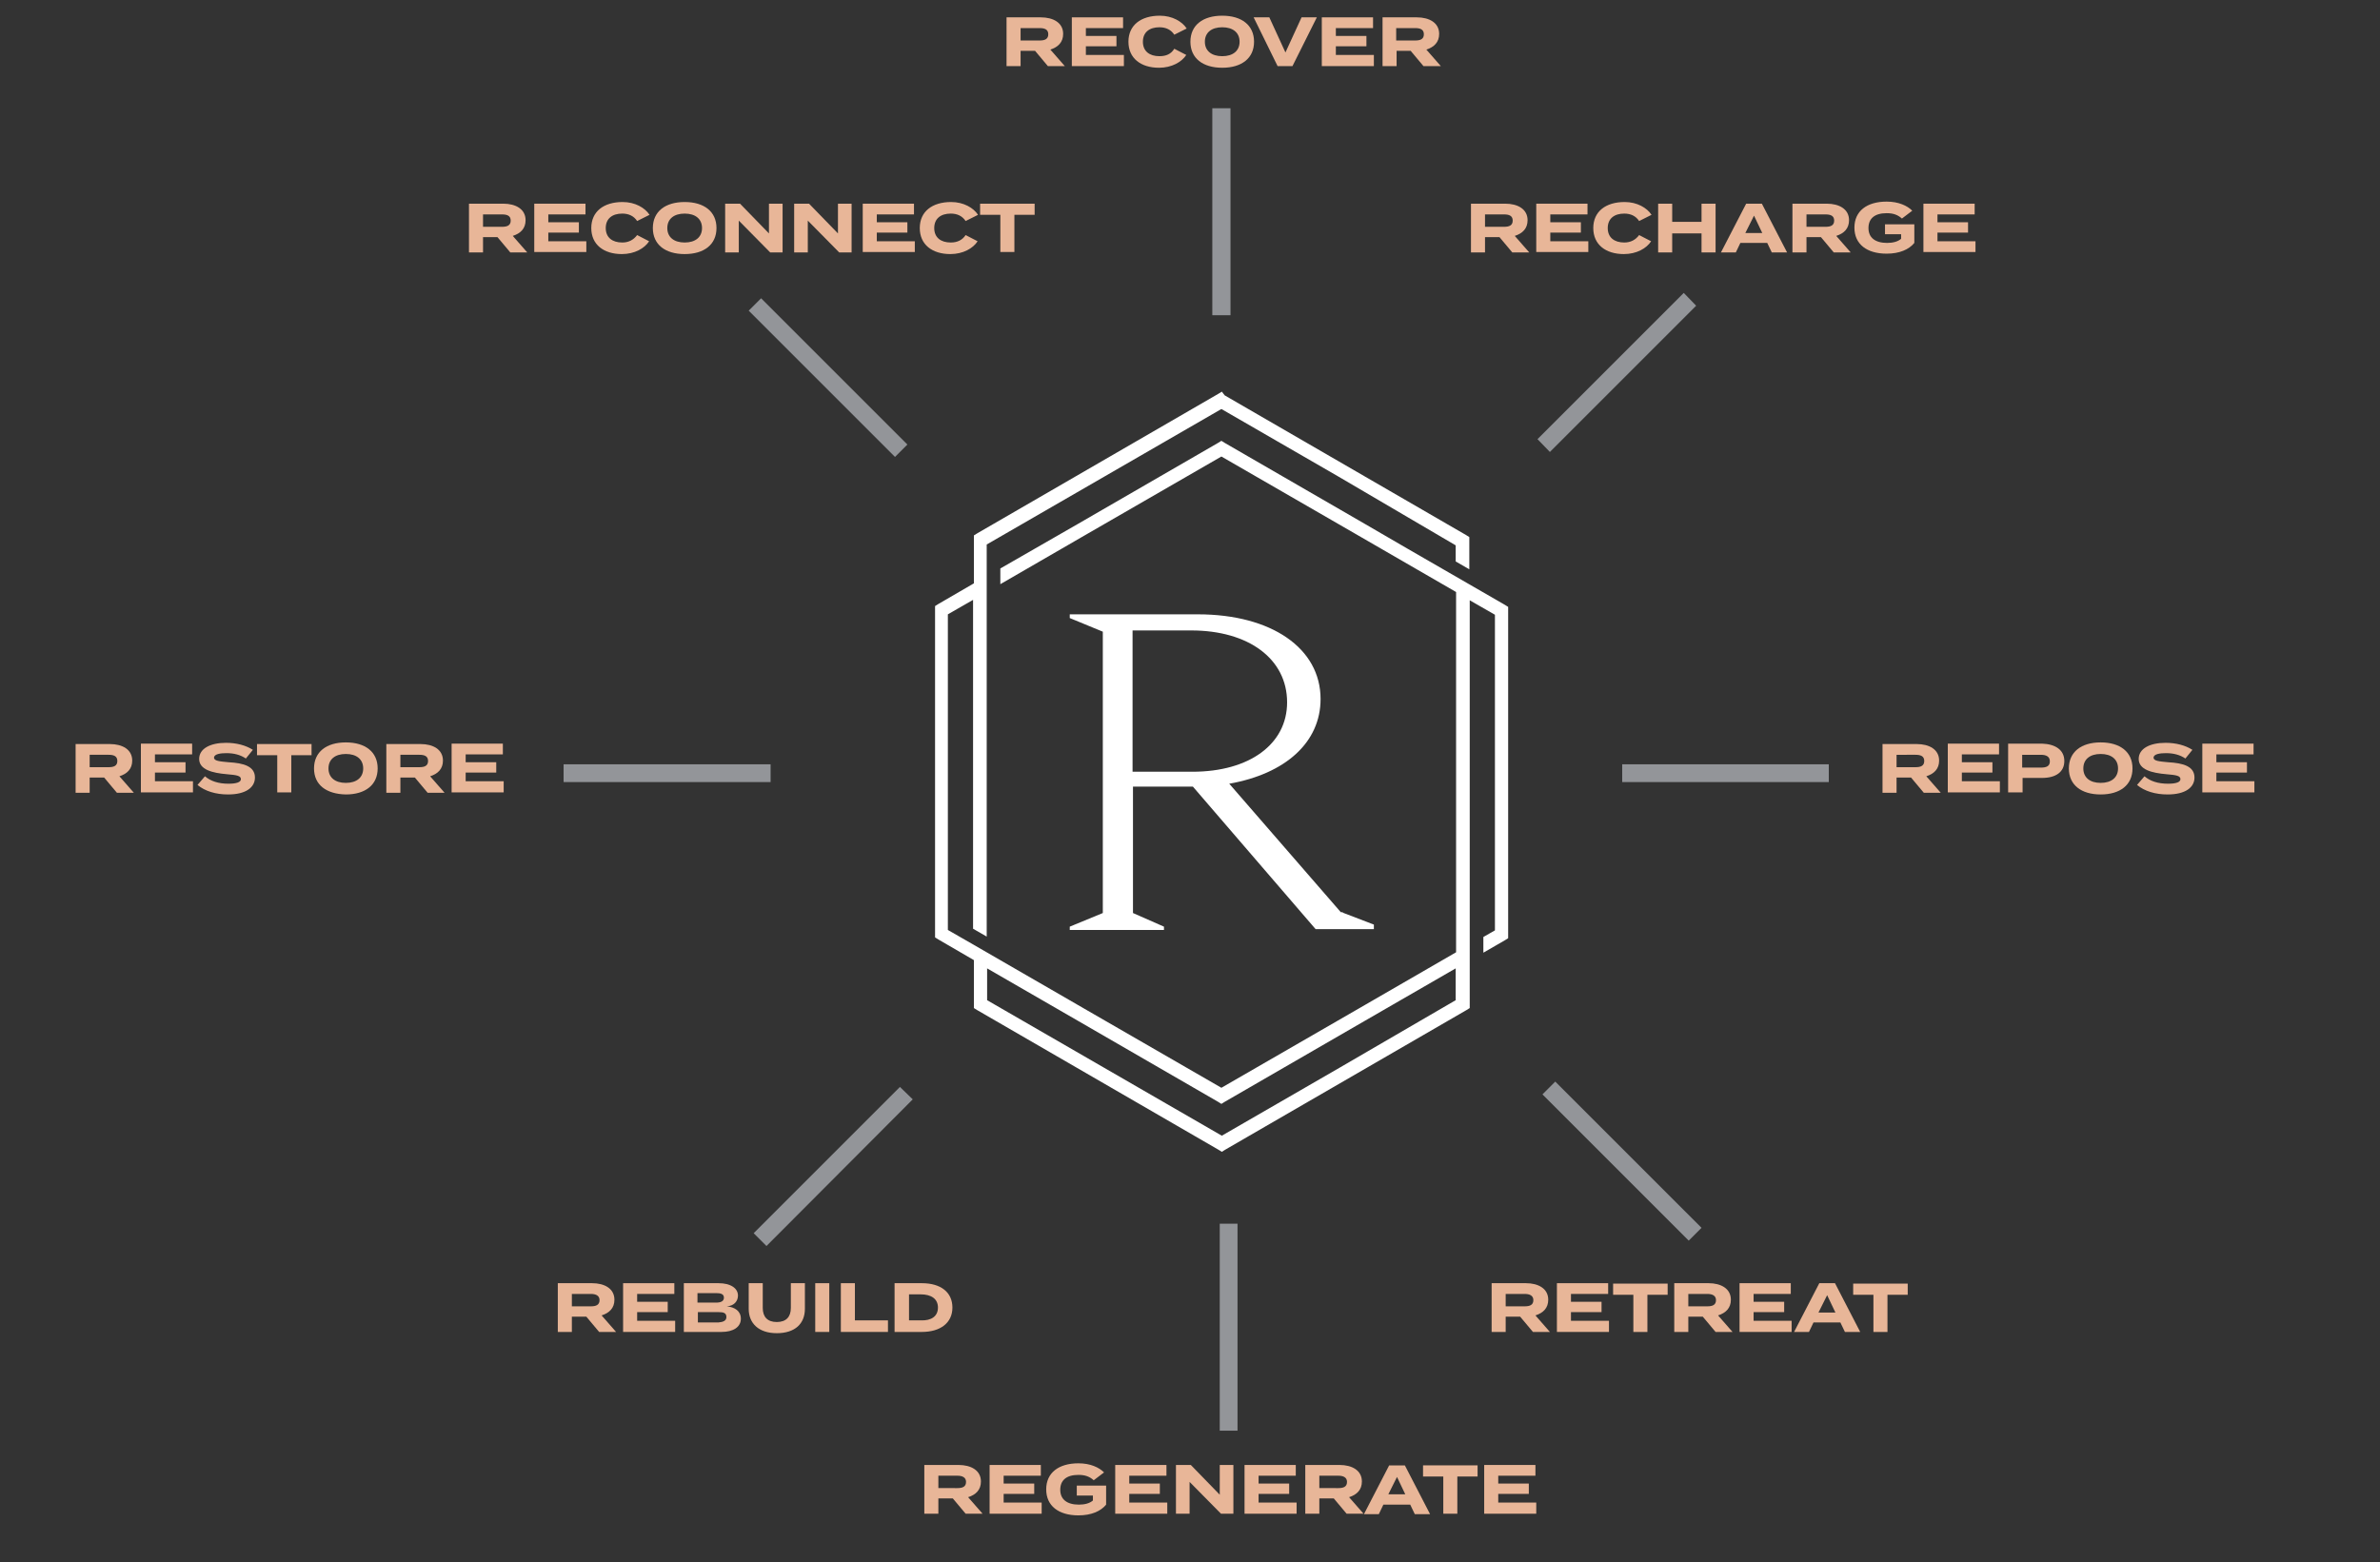<?xml version="1.0" encoding="utf-8"?>
<!-- Generator: Adobe Illustrator 27.4.1, SVG Export Plug-In . SVG Version: 6.00 Build 0)  -->
<svg version="1.1" id="Layer_1" xmlns="http://www.w3.org/2000/svg" xmlns:xlink="http://www.w3.org/1999/xlink" x="0px" y="0px"
	 viewBox="0 0 576 378.2" style="enable-background:new 0 0 576 378.2;" xml:space="preserve">
<rect x="0" y="0" width="576" height="378.2" fill="#333333" stroke="none"/>
<style type="text/css">
	.st0{fill:#FFFFFF;}
	.st1{fill:#939599;}
	.st2{fill:#E8B698;}
</style>
<g>
	<g>
		<path class="st0" d="M296.4,95.7l29.2,16.9l0,0l29.2,16.9l0.8,0.5v1v6.8l-3.3-1.9v-3.9L324,115.4v0L295.6,99l-28.4,16.4v0
			l-28.4,16.4c0,12.8,0,25.5,0,38.3v39.2v17.4l-3.3-1.9v-15.5v-64.1l-6.1,3.5v38.2v38.2l6.1,3.5v0c9,5.2,18,10.4,27,15.6v0
			l33.1,19.1l33.1-19.1v0l23.7-13.7v-87.2l-23.7-13.7v0l-33.1-19.1l-33.1,19.1v0l-20.4,11.8v-3.8l18.8-10.8l0,0l33.9-19.6l0.8-0.5
			l0.8,0.5l33.9,19.6l0,0l10.5,6.1l0,0c7.8,4.5,15.6,9,23.4,13.5l0.8,0.5v1v39.1v39.1v1l-0.8,0.5l-5.2,3v-3.8l2.8-1.6v-38.2v-38.2
			l-6.1-3.5c0,32.6,0,65.2,0,97.8v0.9l-0.8,0.5l-29.2,16.9l-29.2,16.9l-0.8,0.5l-0.8-0.5l-29.2-16.9l-29.2-16.9l-0.8-0.5V243v-10.6
			l-8.6-5l-0.8-0.5v-1v-39.1v-39.1v-1l0.8-0.5l8.6-5v-10.6v-1l0.8-0.5l29.2-16.9l0,0l29.2-16.9l0.8-0.5L296.4,95.7L296.4,95.7z
			 M352.3,242.1v-7.7l-22,12.7l0,0l-33.9,19.6l-0.8,0.5l-0.8-0.5l-33.9-19.6l0,0l-22-12.7v7.7l28.4,16.4l28.4,16.4l28.4-16.4
			L352.3,242.1L352.3,242.1z"/>
		<g>
			<path class="st0" d="M258.8,148.7h31.1c17.8,0,29.7,8.2,29.7,20.5c0,10.5-8.5,18.1-22.1,20.5l27,31.1h0.4
				c0.1,0.1,0.2,0.2,0.3,0.2l7.3,2.8v1.1h-14.1l-29.7-34.5c-0.4,0-0.9,0-1.3,0h-13.2V221l7.5,3.3v0.8h-22.8v-0.8l8-3.3v-68.1l-8-3.3
				V148.7z M288.6,186.8c13.8,0,22.9-6.7,22.9-16.8c0-10.5-9.3-17.4-23.2-17.4h-14.2v34.2H288.6z"/>
		</g>
	</g>
	<polygon class="st1" points="297.8,26.2 297.8,76.3 293.4,76.3 293.4,26.2 297.8,26.2 	"/>
	<polygon class="st1" points="184.2,72.2 219.6,107.6 216.6,110.6 181.2,75.2 184.2,72.2 	"/>
	<polygon class="st1" points="136.4,185 186.5,185 186.5,189.3 136.4,189.3 136.4,185 	"/>
	<polygon class="st1" points="392.6,185 442.6,185 442.6,189.3 392.6,189.3 392.6,185 	"/>
	<polygon class="st1" points="182.4,298.5 217.8,263.1 220.9,266.1 185.5,301.6 182.4,298.5 	"/>
	<polygon class="st1" points="295.2,346.3 295.2,296.2 299.5,296.2 299.5,346.3 295.2,346.3 	"/>
	<polygon class="st1" points="408.7,300.3 373.3,264.9 376.4,261.8 411.8,297.2 408.7,300.3 	"/>
	<polygon class="st1" points="410.5,74 375.1,109.4 372.1,106.3 407.5,70.9 410.5,74 	"/>
	<g>
		<path class="st2" d="M366,61.1l-3.1-3.7h-3.5v3.7H356V49.3h8.3c3,0,5.4,1.3,5.4,4c0,2-1.2,3.2-3.1,3.8l3.5,4H366z M364,54.9
			c1.2,0,2.1-0.3,2.1-1.5s-0.9-1.5-2.1-1.5h-4.6v3H364z"/>
		<path class="st2" d="M384.4,58.4v2.6h-12.6V49.3h12.4v2.6h-9v1.9h7.4v2.5h-7.4v2.1H384.4z"/>
		<path class="st2" d="M396.7,56.9l2.9,1.5c-1.1,1.7-3.5,3.1-6.6,3.1c-4.4,0-7.4-2.3-7.4-6.3s3-6.3,7.6-6.3c3,0,5.4,1.4,6.5,3.1
			l-3,1.5c-0.8-1.2-2-1.8-3.6-1.8c-2.4,0-4,1.2-4,3.5s1.6,3.5,4,3.5C394.6,58.7,395.8,58.1,396.7,56.9z"/>
		<path class="st2" d="M415.2,49.3v11.8h-3.4v-4.6h-7.1v4.6h-3.4V49.3h3.4v4.4h7.1v-4.4H415.2z"/>
		<path class="st2" d="M427.7,58.8h-6.5l-1.1,2.3h-3.6l6.1-11.8h3.8l6.1,11.8h-3.7L427.7,58.8z M426.5,56.4l-2-4.2l-2.1,4.2H426.5z"
			/>
		<path class="st2" d="M443.8,61.1l-3.1-3.7h-3.5v3.7h-3.4V49.3h8.3c3,0,5.4,1.3,5.4,4c0,2-1.2,3.2-3.1,3.8l3.5,4H443.8z
			 M441.8,54.9c1.2,0,2.1-0.3,2.1-1.5s-0.9-1.5-2.1-1.5h-4.6v3H441.8z"/>
		<path class="st2" d="M463.3,58.8c-1.3,1.6-3.6,2.6-6.7,2.6c-4.8,0-7.8-2.3-7.8-6.3c0-4,3-6.3,7.8-6.3c2.9,0,5,1,6.2,2.2l-2.5,1.9
			c-1-0.9-2.1-1.3-3.7-1.3c-2.9,0-4.4,1.3-4.4,3.6c0,2.3,1.6,3.6,4.5,3.6c1.4,0,2.6-0.3,3.4-1v-1.1h-3.9v-2.4h7.1V58.8z"/>
		<path class="st2" d="M478.1,58.4v2.6h-12.6V49.3h12.4v2.6h-9v1.9h7.4v2.5h-7.4v2.1H478.1z"/>
	</g>
	<g>
		<path class="st2" d="M253.6,16l-3.1-3.7H247V16h-3.4V4.2h8.3c3,0,5.4,1.3,5.4,4c0,2-1.2,3.2-3.1,3.8l3.5,4H253.6z M251.6,9.8
			c1.2,0,2.1-0.3,2.1-1.5s-0.9-1.5-2.1-1.5H247v3H251.6z"/>
		<path class="st2" d="M272,13.4V16h-12.6V4.2h12.4v2.6h-9v1.9h7.4v2.5h-7.4v2.1H272z"/>
		<path class="st2" d="M284.2,11.8l2.9,1.5c-1.1,1.7-3.5,3.1-6.6,3.1c-4.4,0-7.4-2.3-7.4-6.3s3-6.3,7.6-6.3c3,0,5.4,1.4,6.5,3.1
			l-3,1.5c-0.8-1.2-2-1.8-3.6-1.8c-2.4,0-4,1.2-4,3.5s1.6,3.5,4,3.5C282.2,13.6,283.4,13.1,284.2,11.8z"/>
		<path class="st2" d="M288.1,10.1c0-4,3-6.3,7.7-6.3c4.7,0,7.7,2.3,7.7,6.3c0,4-3,6.3-7.7,6.3C291.1,16.4,288.1,14.1,288.1,10.1z
			 M300,10.1c0-2.2-1.6-3.5-4.2-3.5c-2.6,0-4.2,1.3-4.2,3.5c0,2.2,1.6,3.5,4.2,3.5C298.4,13.6,300,12.3,300,10.1z"/>
		<path class="st2" d="M307.2,4.2l3.9,8.5l3.9-8.5h3.7L312.8,16h-3.6l-5.8-11.8H307.2z"/>
		<path class="st2" d="M332.5,13.4V16h-12.6V4.2h12.4v2.6h-9v1.9h7.4v2.5h-7.4v2.1H332.5z"/>
		<path class="st2" d="M344.5,16l-3.1-3.7H338V16h-3.4V4.2h8.3c3,0,5.4,1.3,5.4,4c0,2-1.2,3.2-3.1,3.8l3.5,4H344.5z M342.5,9.8
			c1.2,0,2.1-0.3,2.1-1.5s-0.9-1.5-2.1-1.5h-4.6v3H342.5z"/>
	</g>
	<g>
		<path class="st2" d="M123.5,61.1l-3.1-3.7h-3.5v3.7h-3.4V49.3h8.3c3,0,5.4,1.3,5.4,4c0,2-1.2,3.2-3.1,3.8l3.5,4H123.5z
			 M121.5,54.9c1.2,0,2.1-0.3,2.1-1.5s-0.9-1.5-2.1-1.5h-4.6v3H121.5z"/>
		<path class="st2" d="M141.9,58.4v2.6h-12.6V49.3h12.4v2.6h-9v1.9h7.4v2.5h-7.4v2.1H141.9z"/>
		<path class="st2" d="M154.2,56.9l2.9,1.5c-1.1,1.7-3.5,3.1-6.6,3.1c-4.4,0-7.4-2.3-7.4-6.3s3-6.3,7.6-6.3c3,0,5.4,1.4,6.5,3.1
			l-3,1.5c-0.8-1.2-2-1.8-3.6-1.8c-2.4,0-4,1.2-4,3.5s1.6,3.5,4,3.5C152.1,58.7,153.3,58.1,154.2,56.9z"/>
		<path class="st2" d="M158,55.2c0-4,3-6.3,7.7-6.3s7.7,2.3,7.7,6.3c0,4-3,6.3-7.7,6.3S158,59.2,158,55.2z M169.9,55.2
			c0-2.2-1.6-3.5-4.2-3.5c-2.6,0-4.2,1.3-4.2,3.5c0,2.2,1.6,3.5,4.2,3.5C168.3,58.7,169.9,57.4,169.9,55.2z"/>
		<path class="st2" d="M189.4,49.3v11.8h-3l-7.6-7.7v7.7h-3.3V49.3h3.6l7,7.2v-7.2H189.4z"/>
		<path class="st2" d="M206.1,49.3v11.8h-3l-7.6-7.7v7.7h-3.3V49.3h3.6l7,7.2v-7.2H206.1z"/>
		<path class="st2" d="M221.4,58.4v2.6h-12.6V49.3h12.4v2.6h-9v1.9h7.4v2.5h-7.4v2.1H221.4z"/>
		<path class="st2" d="M233.7,56.9l2.9,1.5c-1.1,1.7-3.5,3.1-6.6,3.1c-4.4,0-7.4-2.3-7.4-6.3s3-6.3,7.6-6.3c3,0,5.4,1.4,6.5,3.1
			l-3,1.5c-0.8-1.2-2-1.8-3.6-1.8c-2.4,0-4,1.2-4,3.5s1.6,3.5,4,3.5C231.7,58.7,232.9,58.1,233.7,56.9z"/>
		<path class="st2" d="M250.4,52h-4.9v9h-3.4v-9h-4.9v-2.7h13.2V52z"/>
	</g>
	<g>
		<path class="st2" d="M28.3,191.9l-3.1-3.7h-3.5v3.7h-3.4v-11.8h8.3c3,0,5.4,1.3,5.4,4c0,2-1.2,3.2-3.1,3.8l3.5,4H28.3z
			 M26.3,185.7c1.2,0,2.1-0.3,2.1-1.5s-0.9-1.5-2.1-1.5h-4.6v3H26.3z"/>
		<path class="st2" d="M46.7,189.2v2.6H34.1v-11.8h12.4v2.6h-9v1.9h7.4v2.5h-7.4v2.1H46.7z"/>
		<path class="st2" d="M61.7,188.2c0,2.4-2.2,4.1-6.5,4.1c-3,0-5.6-0.8-7.4-2.3l1.8-2.1c1.4,1.2,3.3,1.8,5.7,1.8c2,0,3-0.4,3-1.1
			c0-0.8-0.9-1-3.4-1.2c-3.5-0.3-6.7-1.1-6.7-3.7c0-2.5,2.7-3.9,6.5-3.9c2.5,0,4.8,0.6,6.5,1.7l-1.7,2.1c-1.3-0.9-2.9-1.3-4.7-1.3
			c-1.4,0-3,0.2-3,1.1c0,0.8,1.4,0.9,3.5,1.1C59,184.7,61.7,185.5,61.7,188.2z"/>
		<path class="st2" d="M75.4,182.8h-4.9v9h-3.4v-9h-4.9v-2.7h13.2V182.8z"/>
		<path class="st2" d="M76,186c0-4,3-6.3,7.7-6.3c4.7,0,7.7,2.3,7.7,6.3s-3,6.3-7.7,6.3C79,192.2,76,190,76,186z M87.9,186
			c0-2.2-1.6-3.5-4.2-3.5c-2.6,0-4.2,1.3-4.2,3.5c0,2.2,1.6,3.5,4.2,3.5C86.3,189.5,87.9,188.2,87.9,186z"/>
		<path class="st2" d="M103.5,191.9l-3.1-3.7h-3.5v3.7h-3.4v-11.8h8.3c3,0,5.4,1.3,5.4,4c0,2-1.2,3.2-3.1,3.8l3.5,4H103.5z
			 M101.5,185.7c1.2,0,2.1-0.3,2.1-1.5s-0.9-1.5-2.1-1.5h-4.6v3H101.5z"/>
		<path class="st2" d="M121.9,189.2v2.6h-12.6v-11.8h12.4v2.6h-9v1.9h7.4v2.5h-7.4v2.1H121.9z"/>
	</g>
	<g>
		<path class="st2" d="M465.6,191.9l-3.1-3.7H459v3.7h-3.4v-11.8h8.3c3,0,5.4,1.3,5.4,4c0,2-1.2,3.2-3.1,3.8l3.5,4H465.6z
			 M463.6,185.7c1.2,0,2.1-0.3,2.1-1.5s-0.9-1.5-2.1-1.5H459v3H463.6z"/>
		<path class="st2" d="M484,189.2v2.6h-12.6v-11.8h12.4v2.6h-9v1.9h7.4v2.5h-7.4v2.1H484z"/>
		<path class="st2" d="M499.6,184.2c0,2.7-2.1,4.1-5.4,4.1h-4.7v3.5H486v-11.8h8.2C497.4,180.1,499.6,181.5,499.6,184.2z
			 M496.1,184.3c0-1.2-0.9-1.6-2.2-1.6h-4.5v3.1h4.5C495.2,185.8,496.1,185.5,496.1,184.3z"/>
		<path class="st2" d="M500.7,186c0-4,3-6.3,7.7-6.3s7.7,2.3,7.7,6.3s-3,6.3-7.7,6.3S500.7,190,500.7,186z M512.6,186
			c0-2.2-1.6-3.5-4.2-3.5c-2.6,0-4.2,1.3-4.2,3.5c0,2.2,1.6,3.5,4.2,3.5C511,189.5,512.6,188.2,512.6,186z"/>
		<path class="st2" d="M531.1,188.2c0,2.4-2.2,4.1-6.5,4.1c-3,0-5.6-0.8-7.4-2.3l1.8-2.1c1.4,1.2,3.3,1.8,5.7,1.8c2,0,3-0.4,3-1.1
			c0-0.8-0.9-1-3.4-1.2c-3.5-0.3-6.7-1.1-6.7-3.7c0-2.5,2.7-3.9,6.5-3.9c2.5,0,4.8,0.6,6.5,1.7l-1.7,2.1c-1.3-0.9-2.9-1.3-4.7-1.3
			c-1.4,0-3,0.2-3,1.1c0,0.8,1.4,0.9,3.5,1.1C528.4,184.7,531.1,185.5,531.1,188.2z"/>
		<path class="st2" d="M545.6,189.2v2.6H533v-11.8h12.4v2.6h-9v1.9h7.4v2.5h-7.4v2.1H545.6z"/>
	</g>
	<g>
		<path class="st2" d="M145,322.4l-3.1-3.7h-3.5v3.7H135v-11.8h8.3c3,0,5.4,1.3,5.4,4c0,2-1.2,3.2-3.1,3.8l3.5,4H145z M143,316.2
			c1.2,0,2.1-0.3,2.1-1.5c0-1.1-0.9-1.5-2.1-1.5h-4.6v3H143z"/>
		<path class="st2" d="M163.4,319.8v2.6h-12.6v-11.8h12.4v2.6h-9v1.9h7.4v2.5h-7.4v2.1H163.4z"/>
		<path class="st2" d="M179.3,319.2c0,2-1.8,3.2-4.7,3.2h-9.1v-11.8h8.4c2.9,0,4.7,1.2,4.7,3c0,1.3-0.9,2.5-2.7,2.6
			C177.8,316.4,179.3,317.3,179.3,319.2z M168.8,315.3h4.5c1.1,0,1.9-0.3,1.9-1.2c0-0.9-0.8-1.1-1.9-1.1h-4.5V315.3z M175.8,318.8
			c0-1-0.7-1.2-1.9-1.2h-5v2.5h5C175,320,175.8,319.7,175.8,318.8z"/>
		<path class="st2" d="M194.8,310.6v6.2c0,3.6-2.4,5.9-6.8,5.9c-4.4,0-6.8-2.4-6.8-5.9v-6.2h3.4v6c0,2.1,1.1,3.4,3.4,3.4
			c2.3,0,3.4-1.3,3.4-3.4v-6H194.8z"/>
		<path class="st2" d="M197.3,322.4v-11.8h3.4v11.8H197.3z"/>
		<path class="st2" d="M214.9,319.6v2.8h-11.4v-11.8h3.4v9H214.9z"/>
		<path class="st2" d="M230.5,316.5c0,3.7-2.9,5.9-7.4,5.9h-6.6v-11.8h6.6C227.7,310.6,230.5,312.8,230.5,316.5z M227,316.5
			c0-2.1-1.6-3.2-4.2-3.2H220v6.3h2.9C225.4,319.7,227,318.6,227,316.5z"/>
	</g>
	<g>
		<path class="st2" d="M233.7,366.4l-3.1-3.7h-3.5v3.7h-3.4v-11.8h8.3c3,0,5.4,1.3,5.4,4c0,2-1.2,3.2-3.1,3.8l3.5,4H233.7z
			 M231.7,360.2c1.2,0,2.1-0.3,2.1-1.5c0-1.1-0.9-1.5-2.1-1.5h-4.6v3H231.7z"/>
		<path class="st2" d="M252.1,363.8v2.6h-12.6v-11.8h12.4v2.6h-9v1.9h7.4v2.5h-7.4v2.1H252.1z"/>
		<path class="st2" d="M267.7,364.2c-1.3,1.6-3.6,2.6-6.7,2.6c-4.8,0-7.8-2.3-7.8-6.3s3-6.3,7.8-6.3c2.9,0,5,1,6.2,2.2l-2.5,1.9
			c-1-0.9-2.1-1.3-3.7-1.3c-2.9,0-4.4,1.3-4.4,3.6c0,2.3,1.6,3.6,4.5,3.6c1.4,0,2.6-0.3,3.4-1V362h-3.9v-2.4h7.1V364.2z"/>
		<path class="st2" d="M282.5,363.8v2.6h-12.6v-11.8h12.4v2.6h-9v1.9h7.4v2.5h-7.4v2.1H282.5z"/>
		<path class="st2" d="M298.5,354.6v11.8h-3l-7.6-7.7v7.7h-3.3v-11.8h3.6l7,7.2v-7.2H298.5z"/>
		<path class="st2" d="M313.8,363.8v2.6h-12.6v-11.8h12.4v2.6h-9v1.9h7.4v2.5h-7.4v2.1H313.8z"/>
		<path class="st2" d="M325.9,366.4l-3.1-3.7h-3.5v3.7h-3.4v-11.8h8.3c3,0,5.4,1.3,5.4,4c0,2-1.2,3.2-3.1,3.8l3.5,4H325.9z
			 M323.9,360.2c1.2,0,2.1-0.3,2.1-1.5c0-1.1-0.9-1.5-2.1-1.5h-4.6v3H323.9z"/>
		<path class="st2" d="M341.3,364.2h-6.5l-1.1,2.3h-3.6l6.1-11.8h3.8l6.1,11.8h-3.7L341.3,364.2z M340.1,361.7l-2-4.2l-2.1,4.2
			H340.1z"/>
		<path class="st2" d="M357.6,357.4h-4.9v9h-3.4v-9h-4.9v-2.7h13.2V357.4z"/>
		<path class="st2" d="M371.8,363.8v2.6h-12.6v-11.8h12.4v2.6h-9v1.9h7.4v2.5h-7.4v2.1H371.8z"/>
	</g>
	<g>
		<path class="st2" d="M371,322.4l-3.1-3.7h-3.5v3.7H361v-11.8h8.3c3,0,5.4,1.3,5.4,4c0,2-1.2,3.2-3.1,3.8l3.5,4H371z M369,316.2
			c1.2,0,2.1-0.3,2.1-1.5c0-1.1-0.9-1.5-2.1-1.5h-4.6v3H369z"/>
		<path class="st2" d="M389.4,319.8v2.6h-12.6v-11.8h12.4v2.6h-9v1.9h7.4v2.5h-7.4v2.1H389.4z"/>
		<path class="st2" d="M403.6,313.4h-4.9v9h-3.4v-9h-4.9v-2.7h13.2V313.4z"/>
		<path class="st2" d="M415.2,322.4l-3.1-3.7h-3.5v3.7h-3.4v-11.8h8.3c3,0,5.4,1.3,5.4,4c0,2-1.2,3.2-3.1,3.8l3.5,4H415.2z
			 M413.2,316.2c1.2,0,2.1-0.3,2.1-1.5c0-1.1-0.9-1.5-2.1-1.5h-4.6v3H413.2z"/>
		<path class="st2" d="M433.6,319.8v2.6H421v-11.8h12.4v2.6h-9v1.9h7.4v2.5h-7.4v2.1H433.6z"/>
		<path class="st2" d="M445.4,320.1h-6.5l-1.1,2.3h-3.6l6.1-11.8h3.8l6.1,11.8h-3.7L445.4,320.1z M444.2,317.7l-2-4.2l-2.1,4.2
			H444.2z"/>
		<path class="st2" d="M461.7,313.4h-4.9v9h-3.4v-9h-4.9v-2.7h13.2V313.4z"/>
	</g>
</g>
</svg>
